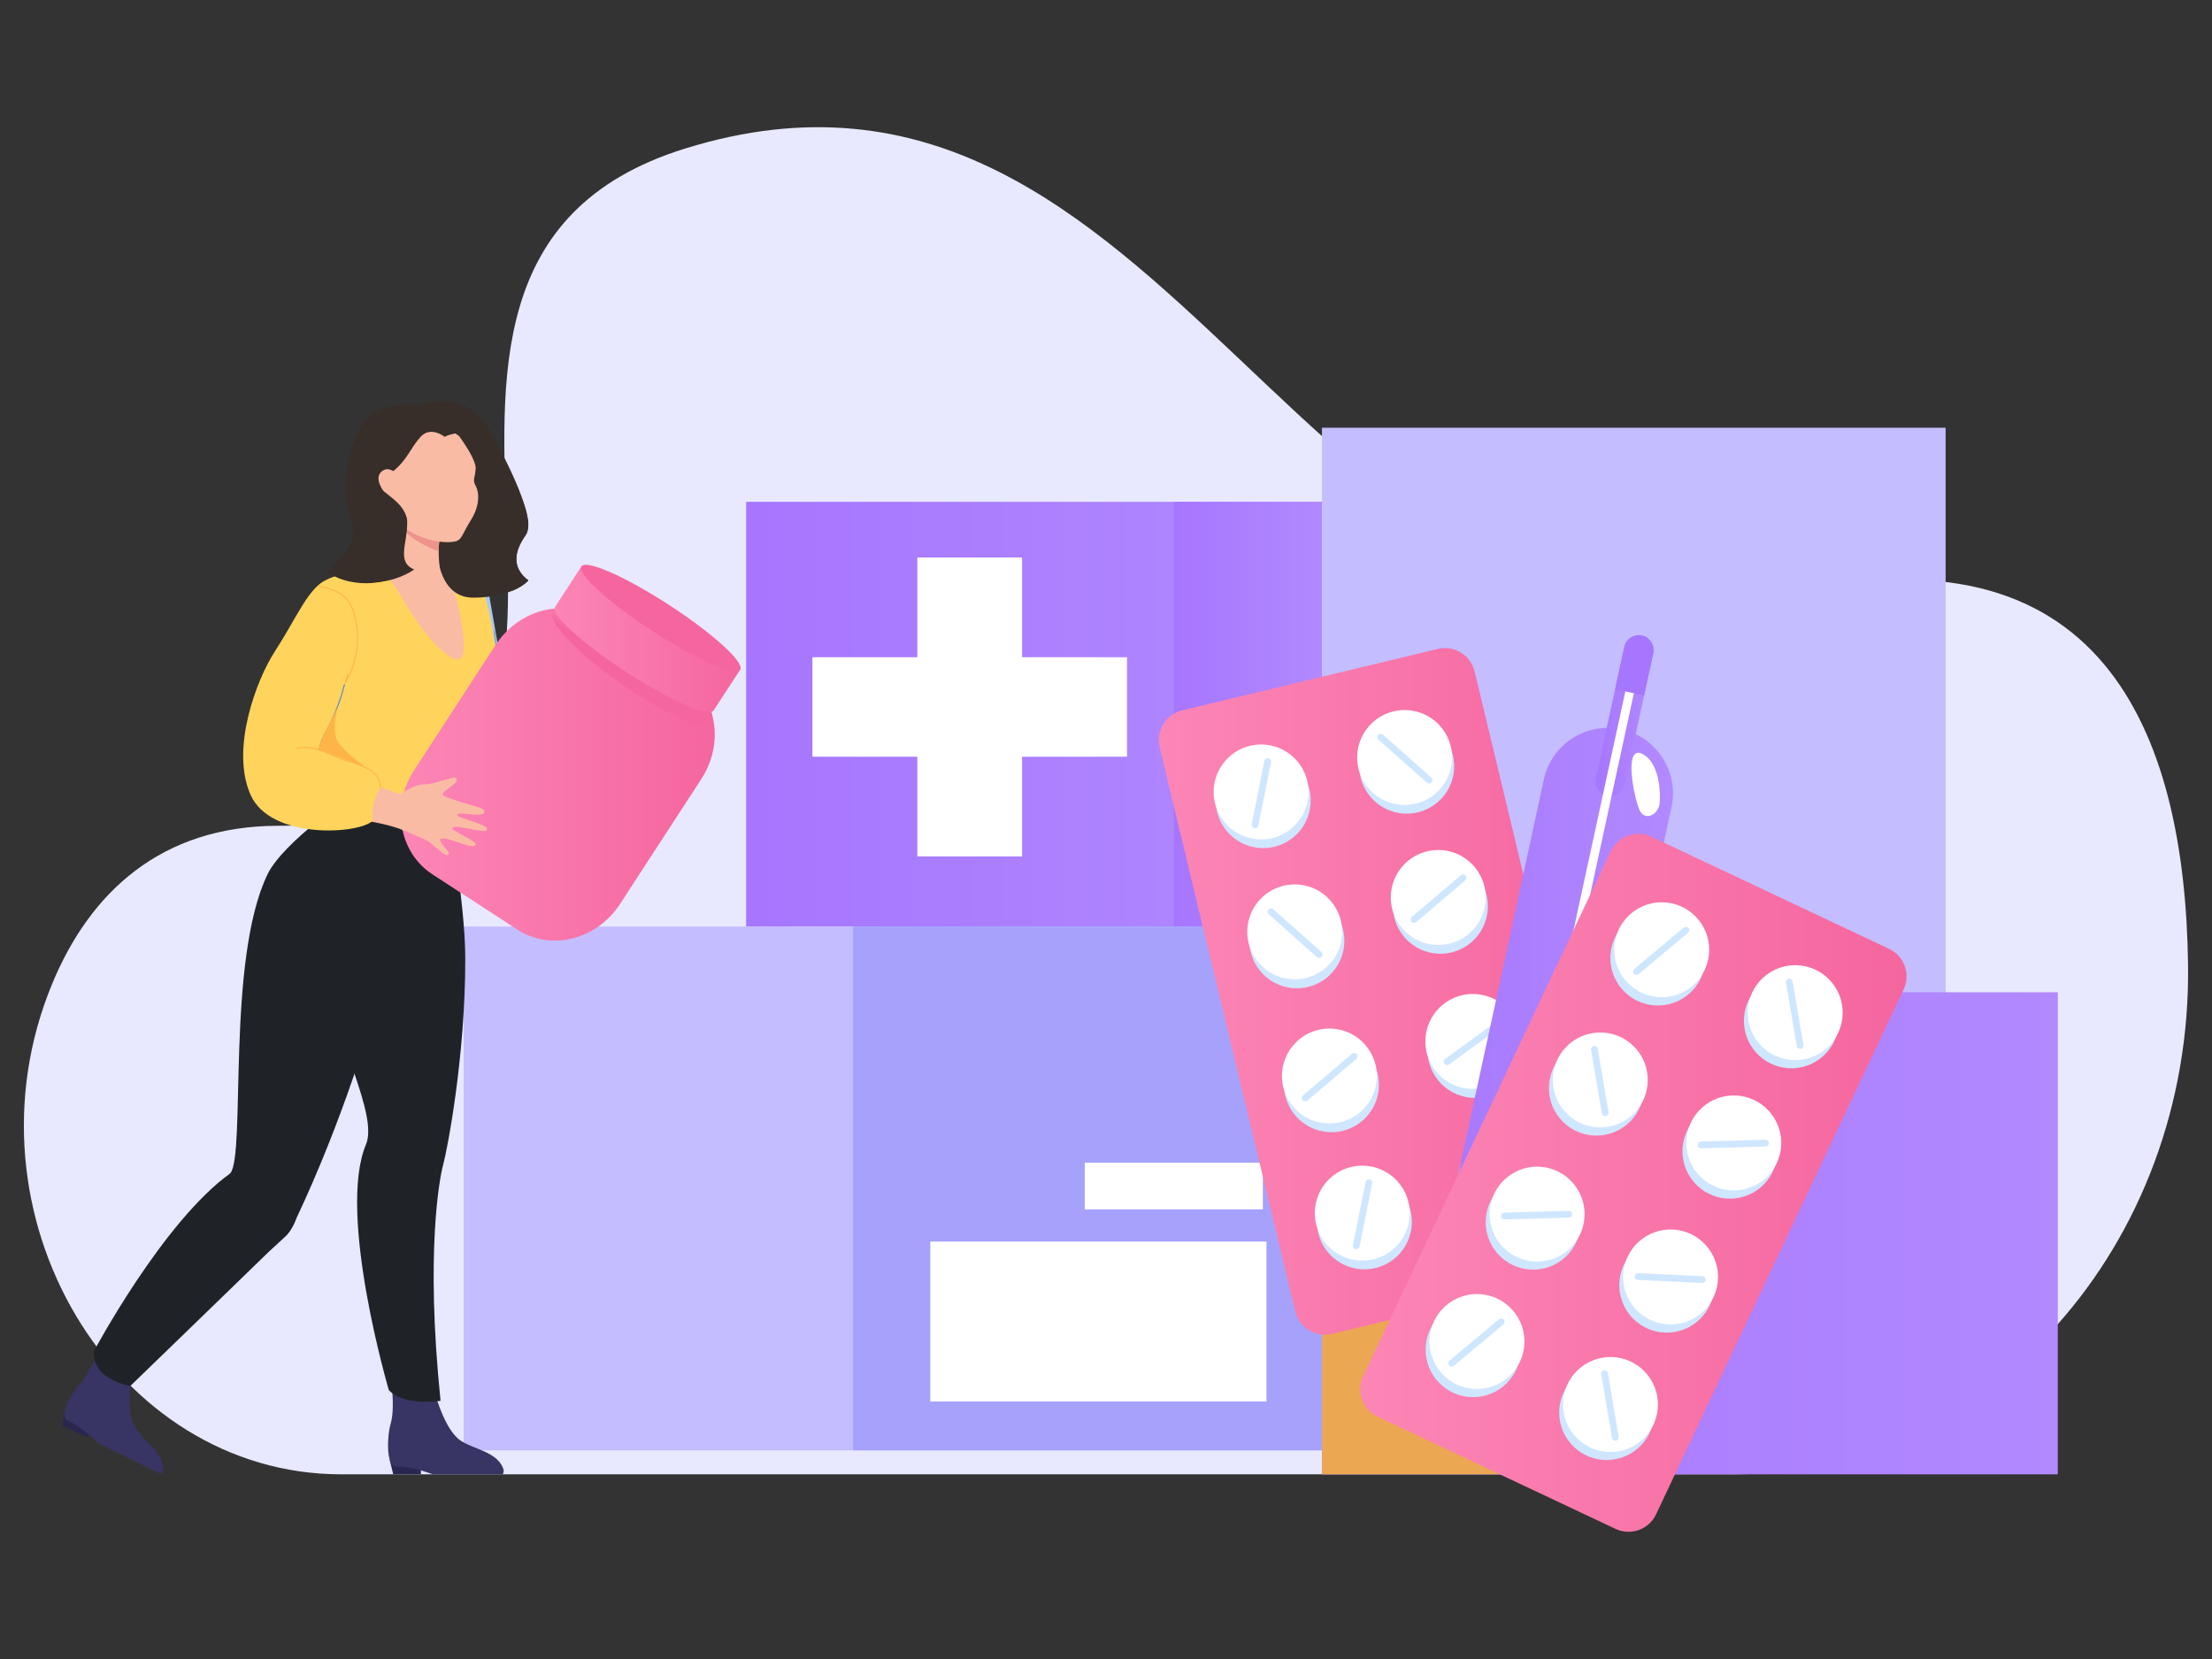 <?xml version="1.0" encoding="utf-8"?>
<svg xmlns="http://www.w3.org/2000/svg" enable-background="new 0 0 800 600" viewBox="0 0 800 600">
  <rect x="0" y="0" width="800" height="600" fill="#333333" stroke="none"/>
  <g>
    <path d="M627.09,533.21H123.44c-82.4,0-138.88-94.31-104.61-177.32c13.61-32.97,39.3-57.23,81.85-57.23&#xD;&#xA;		c167,0,4.29-200.62,147.07-244.93C424.98-1.28,471.99,256.94,644.35,215.44c115.51-27.81,145.91,48.73,146.99,133.64&#xD;&#xA;		C792.65,450.41,718.56,533.21,627.09,533.21z" fill="#e8e9fe"/>
    <g>
      <g>
        <linearGradient gradientUnits="userSpaceOnUse" id="a" x1="269.852" x2="478.101" y1="258.298" y2="258.298">
          <stop offset="0" stop-color="#a676fe"/>
          <stop offset="1" stop-color="#b289ff"/>
        </linearGradient>
        <rect fill="url(#a)" height="153.61" width="208.25" x="269.85" y="181.49"/>
        <polygon fill="#fff" points="407.6 237.69 369.65 237.69 369.65 201.63 331.77 201.63 331.77 237.69 293.82 237.69 293.82 273.68 331.77 273.68 331.77 309.74 369.65 309.74 369.65 273.68 407.6 273.68"/>
        <linearGradient gradientUnits="userSpaceOnUse" id="b" x1="424.535" x2="478.101" y1="258.298" y2="258.298">
          <stop offset="0" stop-color="#a676fe"/>
          <stop offset="1" stop-color="#b289ff"/>
        </linearGradient>
        <rect fill="url(#b)" height="153.61" width="53.57" x="424.53" y="181.49"/>
      </g>
      <g>
        <g>
          <rect fill="#c4bdff" height="205.38" width="225.56" x="478.1" y="154.7"/>
        </g>
      </g>
      <g>
        <linearGradient gradientUnits="userSpaceOnUse" id="c" x1="478.101" x2="744.232" y1="446.038" y2="446.038">
          <stop offset="0" stop-color="#a676fe"/>
          <stop offset="1" stop-color="#b289ff"/>
        </linearGradient>
        <rect fill="url(#c)" height="174.34" width="266.13" x="478.1" y="358.87"/>
        <rect fill="#eba752" height="174.34" width="125.82" x="478.1" y="358.87"/>
      </g>
      <g>
        <rect fill="#c4bdff" height="189.44" width="310.41" x="167.69" y="335.1"/>
        <rect fill="#a6a2fc" height="189.44" width="169.6" x="308.5" y="335.1"/>
        <rect fill="#fff" height="57.83" width="121.58" x="336.46" y="449.03"/>
        <rect fill="#fff" height="16.85" width="64.4" x="392.33" y="420.53"/>
      </g>
    </g>
    <g>
      <linearGradient gradientUnits="userSpaceOnUse" id="d" x1="419.106" x2="582.656" y1="358.554" y2="358.554">
        <stop offset="0" stop-color="#fc86b6"/>
        <stop offset="1" stop-color="#f5669e"/>
      </linearGradient>
      <path d="M574.2,460.21l-92.46,22.21&#xD;&#xA;			c-5.92,1.42-11.88-2.23-13.3-8.15L419.41,270.2c-1.42-5.92,2.23-11.88,8.15-13.3l92.46-22.21c5.92-1.42,11.88,2.23,13.3,8.15&#xD;&#xA;			l49.02,204.08C583.77,452.83,580.12,458.79,574.2,460.21z" fill="url(#d)"/>
      <g>
        <circle cx="456.87" cy="289.6" fill="#cfe6ff" r="17.17" transform="rotate(-74.919 456.839 289.591)"/>
        <circle cx="456.1" cy="286.42" fill="#fff" r="17.17"/>
        <path d="M453.67,299.48L453.67,299.48c-0.66-0.13-1.09-0.78-0.96-1.44l4.58-22.85c0.13-0.66,0.78-1.09,1.44-0.96&#xD;&#xA;				l0,0c0.66,0.13,1.09,0.78,0.96,1.44l-4.58,22.85C454.98,299.18,454.33,299.61,453.67,299.48z" fill="#cfe6ff"/>
        <circle cx="508.77" cy="277.13" fill="#cfe6ff" r="17.17" transform="rotate(-81.327 508.749 277.125)"/>
        <circle cx="508.01" cy="273.95" fill="#fff" r="17.17" transform="rotate(-48.767 508.022 273.964)"/>
        <path d="M517.74,282.93L517.74,282.93c-0.45,0.5-1.23,0.55-1.73,0.1l-17.43-15.48c-0.5-0.45-0.55-1.23-0.1-1.73&#xD;&#xA;				l0,0c0.45-0.5,1.23-0.55,1.73-0.1l17.43,15.48C518.14,281.65,518.19,282.43,517.74,282.93z" fill="#cfe6ff"/>
        <circle cx="469.03" cy="340.23" fill="#cfe6ff" r="17.17" transform="rotate(-61.144 469.064 340.244)"/>
        <circle cx="468.26" cy="337.05" fill="#fff" r="17.17" transform="rotate(-81.327 468.24 337.038)"/>
        <path d="M478,346.03L478,346.03c-0.45,0.5-1.23,0.55-1.73,0.1l-17.43-15.48c-0.5-0.45-0.55-1.23-0.1-1.73l0,0&#xD;&#xA;				c0.45-0.5,1.23-0.55,1.73-0.1l17.43,15.48C478.4,344.74,478.44,345.52,478,346.03z" fill="#cfe6ff"/>
        <circle cx="520.94" cy="327.76" fill="#cfe6ff" r="17.17" transform="rotate(-58.507 520.947 327.761)"/>
        <circle cx="520.17" cy="324.58" fill="#fff" r="17.17" transform="rotate(-45.001 520.17 324.588)"/>
        <path d="M530.09,316.67L530.09,316.67c0.44,0.51,0.37,1.29-0.14,1.73l-17.76,15.09c-0.51,0.44-1.29,0.37-1.73-0.14&#xD;&#xA;				l0,0c-0.44-0.51-0.37-1.29,0.14-1.73l17.76-15.09C528.87,316.09,529.65,316.15,530.09,316.67z" fill="#cfe6ff"/>
        <circle cx="481.55" cy="392.35" fill="#cfe6ff" r="17.17" transform="rotate(-81.327 481.523 392.332)"/>
        <circle cx="480.78" cy="389.17" fill="#fff" r="17.17" transform="rotate(-79.438 480.78 389.149)"/>
        <path d="M471.07,397.93L471.07,397.93c-0.44-0.51-0.37-1.29,0.14-1.73l17.76-15.09c0.51-0.44,1.29-0.37,1.73,0.14&#xD;&#xA;				l0,0c0.44,0.51,0.37,1.29-0.14,1.73l-17.76,15.09C472.29,398.51,471.51,398.45,471.07,397.93z" fill="#cfe6ff"/>
        <circle cx="533.45" cy="379.88" fill="#cfe6ff" r="17.17" transform="rotate(-67.685 533.48 379.882)"/>
        <circle cx="532.69" cy="376.7" fill="#fff" r="17.17" transform="rotate(-89.049 532.653 376.685)"/>
        <path d="M543.2,369.54L543.2,369.54c0.4,0.55,0.28,1.32-0.27,1.71l-18.84,13.72c-0.55,0.4-1.32,0.28-1.71-0.27v0&#xD;&#xA;				c-0.4-0.55-0.28-1.32,0.27-1.71l18.84-13.72C542.03,368.87,542.81,368.99,543.2,369.54z" fill="#cfe6ff"/>
        <circle cx="493.45" cy="441.91" fill="#cfe6ff" r="17.17" transform="rotate(-21.07 493.43 441.904)"/>
        <circle cx="492.69" cy="438.73" fill="#fff" r="17.17" transform="rotate(-48.767 492.701 438.747)"/>
        <path d="M490.26,451.79L490.26,451.79c-0.66-0.13-1.09-0.78-0.96-1.44l4.58-22.85c0.13-0.66,0.78-1.09,1.44-0.96&#xD;&#xA;				l0,0c0.66,0.13,1.09,0.78,0.96,1.44l-4.58,22.85C491.57,451.49,490.92,451.92,490.26,451.79z" fill="#cfe6ff"/>
        <circle cx="545.36" cy="429.44" fill="#cfe6ff" r="17.17" transform="rotate(-64.887 545.339 429.425)"/>
        <circle cx="544.6" cy="426.26" fill="#fff" r="17.17" transform="rotate(-71.58 544.568 426.245)"/>
        <path d="M554.33,435.24L554.33,435.24c-0.45,0.5-1.23,0.55-1.73,0.1l-17.43-15.48c-0.5-0.45-0.55-1.23-0.1-1.73&#xD;&#xA;				l0,0c0.45-0.5,1.23-0.55,1.73-0.1l17.43,15.48C554.73,433.96,554.78,434.74,554.33,435.24z" fill="#cfe6ff"/>
      </g>
    </g>
    <g>
      <linearGradient gradientUnits="userSpaceOnUse" id="e" x1="512.368" x2="605.066" y1="391.637" y2="391.637">
        <stop offset="0" stop-color="#a676fe"/>
        <stop offset="1" stop-color="#b289ff"/>
      </linearGradient>
      <path d="M605.07,286.89&#xD;&#xA;			c0,1.64-0.18,3.32-0.54,4.98l-4.31,19.88l-41.15,189.67c-2.75,12.7-15.39,20.83-28.09,18.07c-12.69-2.75-20.83-15.39-18.07-28.09&#xD;&#xA;			l31.42-144.83l14.04-64.72c2.75-12.69,15.39-20.82,28.09-18.07C597.49,266.18,605.07,276.02,605.07,286.89z" fill="url(#e)"/>
      <linearGradient gradientUnits="userSpaceOnUse" id="f" x1="577.014" x2="598.048" y1="258.843" y2="258.843">
        <stop offset="0" stop-color="#a676fe"/>
        <stop offset="1" stop-color="#b289ff"/>
      </linearGradient>
      <path d="M597.93,236.21l-10.32,47.54&#xD;&#xA;			c-0.62,2.88-3.49,4.72-6.37,4.1c-2.88-0.63-4.73-3.5-4.1-6.37l10.32-47.54c0.63-2.88,3.49-4.72,6.38-4.1&#xD;&#xA;			c1.44,0.31,2.62,1.19,3.36,2.34C597.93,233.33,598.24,234.77,597.93,236.21z" fill="url(#f)"/>
      <path d="M600.3,289.15c0,0,0.72-12.87-6.32-16.48c-7.04-3.61-2.87,16.83-0.84,20.66&#xD;&#xA;			C595.17,297.16,600.57,294.49,600.3,289.15z" fill="#fff"/>
      <path d="M565.03,362.56L565.03,362.56c-0.85-0.18-1.39-1.03-1.21-1.88l26.22-120.82c0.18-0.85,1.03-1.39,1.88-1.21&#xD;&#xA;			l0,0c0.85,0.18,1.39,1.03,1.21,1.88L566.9,361.35C566.72,362.2,565.87,362.74,565.03,362.56z" fill="#fff"/>
      <linearGradient gradientUnits="userSpaceOnUse" id="g" x1="699.785" x2="714.108" y1="378.106" y2="396.141">
        <stop offset="0" stop-color="#a676fe"/>
        <stop offset="1" stop-color="#b289ff"/>
      </linearGradient>
      <path d="M597.93,236.21l-3.32,15.31l-10.48-2.27&#xD;&#xA;			l3.32-15.31c0.63-2.88,3.49-4.72,6.38-4.1c1.44,0.31,2.62,1.19,3.36,2.34C597.93,233.33,598.24,234.77,597.93,236.21z" fill="url(#g)"/>
    </g>
    <g>
      <linearGradient gradientUnits="userSpaceOnUse" id="h" x1="491.942" x2="689.54" y1="427.77" y2="427.77">
        <stop offset="0" stop-color="#fc86b6"/>
        <stop offset="1" stop-color="#f5669e"/>
      </linearGradient>
      <path d="M584.27,552.94l-86-40.56&#xD;&#xA;			c-5.51-2.6-7.87-9.17-5.27-14.68l89.52-189.83c2.6-5.51,9.17-7.87,14.68-5.27l86,40.56c5.51,2.6,7.87,9.17,5.27,14.68&#xD;&#xA;			l-89.52,189.83C596.36,553.18,589.79,555.54,584.27,552.94z" fill="url(#h)"/>
      <g>
        <circle cx="599.58" cy="346.45" fill="#cfe6ff" r="17.17" transform="rotate(-19.746 599.697 346.453)"/>
        <circle cx="600.98" cy="343.49" fill="#fff" r="17.17"/>
        <path d="M590.91,352.15L590.91,352.15c-0.43-0.52-0.36-1.3,0.15-1.73l17.88-14.95c0.52-0.43,1.3-0.36,1.73,0.15&#xD;&#xA;				l0,0c0.43,0.52,0.36,1.3-0.15,1.73l-17.88,14.95C592.12,352.73,591.34,352.66,590.91,352.15z" fill="#cfe6ff"/>
        <circle cx="647.87" cy="369.22" fill="#cfe6ff" r="17.17" transform="rotate(-81.402 647.86 369.2)"/>
        <circle cx="649.26" cy="366.26" fill="#fff" r="17.17" transform="rotate(-36.956 649.231 366.253)"/>
        <path d="M651.23,379.35L651.23,379.35c-0.67,0.11-1.3-0.34-1.41-1l-3.9-22.98c-0.11-0.67,0.34-1.3,1-1.41l0,0&#xD;&#xA;				c0.67-0.11,1.3,0.34,1.41,1l3.9,22.98C652.35,378.6,651.89,379.24,651.23,379.35z" fill="#cfe6ff"/>
        <circle cx="577.37" cy="393.54" fill="#cfe6ff" r="17.17" transform="rotate(-38.83 577.362 393.553)"/>
        <circle cx="578.77" cy="390.58" fill="#fff" r="17.17" transform="rotate(-45.001 578.765 390.59)"/>
        <path d="M580.74,403.67L580.74,403.67c-0.67,0.11-1.3-0.34-1.41-1l-3.9-22.98c-0.11-0.67,0.34-1.3,1-1.41l0,0&#xD;&#xA;				c0.67-0.11,1.3,0.34,1.41,1l3.9,22.98C581.85,402.93,581.4,403.56,580.74,403.67z" fill="#cfe6ff"/>
        <circle cx="625.66" cy="416.31" fill="#cfe6ff" r="17.17" transform="rotate(-34.842 625.71 416.335)"/>
        <circle cx="627.05" cy="413.35" fill="#fff" r="17.17" transform="rotate(-58.849 627.053 413.355)"/>
        <path d="M639.74,413.39L639.74,413.39c0.02,0.67-0.52,1.24-1.19,1.26l-23.3,0.65c-0.67,0.02-1.24-0.52-1.26-1.19&#xD;&#xA;				l0,0c-0.02-0.67,0.52-1.24,1.19-1.26l23.3-0.65C639.15,412.18,639.72,412.71,639.74,413.39z" fill="#cfe6ff"/>
        <circle cx="554.51" cy="442.02" fill="#cfe6ff" r="17.17" transform="rotate(-36.38 554.494 442.04)"/>
        <circle cx="555.91" cy="439.06" fill="#fff" r="17.17" transform="rotate(-39.493 555.975 439.074)"/>
        <path d="M542.84,439.82L542.84,439.82c-0.02-0.67,0.52-1.24,1.19-1.26l23.3-0.65c0.67-0.02,1.24,0.52,1.26,1.19&#xD;&#xA;				l0,0c0.02,0.67-0.52,1.24-1.19,1.26l-23.3,0.65C543.43,441.03,542.86,440.49,542.84,439.82z" fill="#cfe6ff"/>
        <circle cx="602.79" cy="464.79" fill="#cfe6ff" r="17.17" transform="rotate(-27.114 602.815 464.77)"/>
        <circle cx="604.19" cy="461.83" fill="#fff" r="17.17" transform="rotate(-29.896 604.19 461.84)"/>
        <path d="M616.87,462.83L616.87,462.83c-0.03,0.67-0.61,1.2-1.28,1.17l-23.28-1.09c-0.67-0.03-1.2-0.61-1.17-1.28&#xD;&#xA;				l0,0c0.03-0.67,0.61-1.2,1.28-1.17l23.28,1.09C616.37,461.58,616.9,462.16,616.87,462.83z" fill="#cfe6ff"/>
        <circle cx="532.77" cy="488.12" fill="#cfe6ff" r="17.17"/>
        <circle cx="534.16" cy="485.17" fill="#fff" r="17.17" transform="rotate(-36.58 534.175 485.156)"/>
        <path d="M524.09,493.82L524.09,493.82c-0.43-0.52-0.36-1.3,0.15-1.73l17.88-14.95c0.52-0.43,1.3-0.36,1.73,0.15&#xD;&#xA;				l0,0c0.43,0.52,0.36,1.3-0.15,1.73l-17.88,14.95C525.31,494.41,524.53,494.34,524.09,493.82z" fill="#cfe6ff"/>
        <circle cx="581.05" cy="510.9" fill="#cfe6ff" r="17.17" transform="rotate(-29.483 581.006 510.846)"/>
        <circle cx="582.45" cy="507.94" fill="#fff" r="17.17" transform="rotate(-27.659 582.482 507.96)"/>
        <path d="M584.42,521.03L584.42,521.03c-0.67,0.11-1.3-0.34-1.41-1l-3.9-22.98c-0.11-0.67,0.34-1.3,1-1.41l0,0&#xD;&#xA;				c0.67-0.11,1.3,0.34,1.41,1l3.9,22.98C585.53,520.28,585.08,520.92,584.42,521.03z" fill="#cfe6ff"/>
      </g>
    </g>
    <g>
      <g>
        <g>
          <path d="M170.08,288.48c0.2,0.28,0.47,0.49,0.79,0.62c3,1.2,12.11,7.15,31.82-0.86&#xD;&#xA;					c17.15-6.97,24.05-6.73,24.05-6.73l4.18-16.89c0,0-1.31,7.41-31.02,7c-11.31-0.15-14.53-0.66-14.53-0.66&#xD;&#xA;					S155.56,268.23,170.08,288.48z" fill="#fabba5"/>
        </g>
      </g>
      <g>
        <path d="M174.33,200.49c0,0-11.13,8.28-14.92,14.01c-3.79,5.73-2.78,17.97-4.1,30.4&#xD;&#xA;				c-1.32,12.43,1.75,38.99,15.81,50.39c14.05,11.39,42-5.55,43.62-11.89c0,0-4.39-6.44-2.61-12.55l-27.24-10L174.33,200.49z" fill="#abc7f2"/>
      </g>
      <path d="M218.71,271.23c0,0,3.08-6.28,6.97-8.17c2.67-1.3,7.69-7.21,8.52-7.08c3.15,0.49-2.56,6.62-1.14,7.63&#xD;&#xA;			c0.97,0.69,11.24-1.59,14.21-2.05c1.57-0.24,4.14,1.02-0.8,3.16c-1.15,0.5-3.46,1.25-4.79,2.06c-0.85,0.51-1.36,1.23,0.69,1.1&#xD;&#xA;			c2.57-0.17,10.69-2.19,10.67-0.22c-0.01,1.64-11.81,3.27-11.49,5.09c0.17,0.97,10.16,0.08,10.31,1.43&#xD;&#xA;			c0.24,2.08-7.95,1.91-11.35,3.31c-3.61,1.48,4.59,3.09,4.24,4.29c-0.37,1.28-2.97,0.36-7.52-0.62c-3.92-0.84-9.21,0.95-12.3-0.17&#xD;&#xA;			C221.84,279.86,218.71,271.23,218.71,271.23z" fill="#fabba5"/>
      <g>
        <polygon fill="#29274f" points="152.22 530.53 152.22 533.16 142.2 533.16 140.89 527.81"/>
        <path d="M181.82,533.21l-24.44-0.03l-1.03-0.04c0,0-1.8-0.67-4.16-1.35c-2.8-0.8-6.37-1.62-8.62-1.33&#xD;&#xA;				c-1.33,0.17-2.17-0.92-2.67-2.64c0-0.01,0-0.01,0-0.01c-1.04-3.63-0.49-10.01,0.39-12.93c0.51-1.69,0.71-3.87,0.76-5.89&#xD;&#xA;				c0.07-3.15-0.2-5.94-0.2-5.94l15.4,0.6c0,0,0.69,2.63,1.95,5.9c1.56,4.03,4.01,9.04,7.14,11.29c4.58,3.29,13.5,4.11,15.69,10.37&#xD;&#xA;				C182.27,531.91,182.16,532.66,181.82,533.21z" fill="#383463"/>
      </g>
      <g>
        <g>
          <path d="M160.3,421.15c-1.24,4.45-6.52,31.34-0.97,85.47c0,0-13.13,2.05-18.7-3.85c0,0-18.78-63.83-8.29-88.79&#xD;&#xA;					c4.66-11.09-11.61-38.29-13.49-60.96c-0.2-2.41,4.54-21.06,9.42-39v0c0.07-0.24,0.13-0.48,0.19-0.72&#xD;&#xA;					c0.17-0.62,0.34-1.24,0.51-1.86c0.07-0.24,0.13-0.49,0.2-0.73c2.58-9.4,5.1-18.32,6.87-24.23l25,0.84c0,0,1.96,10.26,3.84,23.12&#xD;&#xA;					c0,0.02,0,0.04,0.01,0.06c0.03,0.22,0.06,0.44,0.1,0.66c0,0.02,0,0.04,0.01,0.06c1.67,11.56,3.24,25.05,3.27,35.03&#xD;&#xA;					C168.35,382.76,161.54,416.7,160.3,421.15z" fill="#1f2328"/>
        </g>
      </g>
      <g>
        <g>
          <path d="M152.25,297.05c-0.28,0.35-0.84,3.03-1.79,7.64c-0.51,2.48-1.13,5.52-1.89,9.06&#xD;&#xA;					c-0.06,0.26-0.11,0.54-0.17,0.81c-2.98,13.95-7.89,35.18-15.64,59.86c-1.35,4.32-2.79,8.74-4.33,13.24&#xD;&#xA;					c-0.07,0.22-0.15,0.44-0.22,0.66c-5.74,16.8-12.75,34.78-21.28,52.87c-0.34,0.71-0.68,1.42-1.01,2.14&#xD;&#xA;					c-0.11,0.23-0.22,0.45-0.33,0.66c0,0.01-0.01,0.02-0.02,0.03c-0.56,1.04-1.15,1.87-1.78,2.53c0,0,0,0,0,0&#xD;&#xA;					c-5.87,6.08-14.51-3.67-18.66-12.24c-0.06-0.13-0.13-0.27-0.19-0.4c-2-4.24-2.85-8.11-1.67-9.54&#xD;&#xA;					c5.73-6.93-1.56-77.24,13.54-108.28c2.67-5.48,10.19-12.87,18.06-19.08c0.23-0.18,0.45-0.35,0.68-0.53&#xD;&#xA;					c2.4-1.87,4.82-3.62,7.14-5.17c4.33-2.89,8.28-5.08,11.04-5.98l2.25,1.42L152.25,297.05z" fill="#1f2328"/>
        </g>
      </g>
      <g>
        <polygon fill="#29274f" points="32.53 517.85 31.51 519.93 22.52 515.51 23.42 510.7"/>
        <path d="M58.05,533.02l-21.92-10.81l-0.91-0.49c0,0-1.36-1.32-3.21-2.9c-2.2-1.87-5.09-4.09-7.22-4.85&#xD;&#xA;				c-1.26-0.45-1.59-1.69-1.37-3.26c0-0.01,0-0.01,0-0.01c0.48-3.32,3.44-8.12,5.38-10.05c1.12-1.11,2.14-2.74,2.97-4.32&#xD;&#xA;				c1.29-2.46,7.77-14.02,7.77-14.02l7.94,16.5c0,0-0.4,2.38-0.54,5.52c-0.16,3.87,0.09,8.91,2.03,12.07&#xD;&#xA;				c2.83,4.62,10.52,9.2,10.05,15.12C58.96,532.2,58.57,532.74,58.05,533.02z" fill="#383463"/>
      </g>
      <path d="M47.16,501.23c0,0,48.63-47.07,49.51-47.98c1.02-1.07,6.28-5.65,7.11-6.7c5.75-7.27,3.27-10.04,1.48-14.54&#xD;&#xA;			c-3.18-8-14.75-4.45-16.07-4.1c-0.44,0.12,7.61-18.39,7.17-18.25c-4.71,1.46-8.58,11.47-13.11,14.72&#xD;&#xA;			c-24.29,17.43-49.28,64.27-49.28,64.27C33.22,499.1,47.16,501.23,47.16,501.23z" fill="#1f2328"/>
      <g>
        <path d="M127.72,271.21c0.6-26.23-7.75-61-1.06-63.67c6.69-2.67,10.18-2.43,16.02-4.61&#xD;&#xA;				c7.22-2.69,7.7-3.58,19.49,2.24c11.77,5.81,10.2,5.84,10.2,5.84s7.88,28.1,8.19,34.91c0.48,10.49-5.29,12.88-5.29,12.88&#xD;&#xA;				s-8.88,17.19-10.61,24.93c-0.51,2.26,0.32,11.36,0.32,11.36l-48.46-8.67C116.5,286.42,127.55,278.38,127.72,271.21z" fill="#fabba5"/>
      </g>
      <g>
        <path d="M121.57,241.92c0,0,4.55,24.72,5,28.59c0.05,0.43-0.06,0.91-0.3,1.43c-1.9,4.13-11.71,10.68-9.77,14.48&#xD;&#xA;				c0.57,1.12,4.15,2.24,9.12,3.3c0,0,0,0,0.01,0l0.02,0c0.02,0.01,0.05,0.01,0.08,0.02c0.84,0.18,1.72,0.35,2.63,0.52&#xD;&#xA;				c0.22,0.04,0.46,0.09,0.7,0.13c14.38,2.66,35.91,4.7,35.91,4.7s0,0,0-0.01c-0.03-0.11-0.34-1.25-0.49-3.07&#xD;&#xA;				c-0.26-3.15-0.04-8.35,2.86-13.93l0-0.01c4.59-8.85,7.83-18.96,7.93-19.28c0-0.01,0-0.01,0-0.01s0,0,0.01,0&#xD;&#xA;				c0.16-0.04,1.95-0.59,3.66-2.22c2.32-2.2,4.5-6.39,2.22-14c-2.43-8.1-3.69-25.32-8.18-32.36c-0.81-1.27-10.89-5.17-10.89-5.17&#xD;&#xA;				s8.41,28.74,4.79,32.77c-3.57,3.97-15.48-10.69-21.84-22.24c-0.77-1.4-6.35-9.71-8.27-11.04c-0.1-0.07-5.82,1.02-12.4,3.29&#xD;&#xA;				C121.53,208.81,116.45,214.59,121.57,241.92z" fill="#ffd45c"/>
      </g>
      <g>
        <path d="M108.44,272.09c0,0,11.39-25.68,19.59-30.6c8.2-4.92-10.63-13.15-18.65-10.73&#xD;&#xA;				c-8.02,2.42-22.91,34.93-16.11,53.18L108.44,272.09z" fill="#fabba5"/>
      </g>
      <g>
        <g>
          <path d="M178.55,228.26c0.45,5.54,2.25,10.87,2.97,16.37c0.36,2.7,0.56,5.59-0.32,8.21&#xD;&#xA;					c-0.99,2.94-3.35,5.5-6.6,5.6c-0.23,0.01-0.19,0.36,0.04,0.36c5.92-0.17,7.76-6.82,7.48-11.68c-0.36-6.41-2.71-12.52-3.22-18.9&#xD;&#xA;					C178.89,227.99,178.53,228.03,178.55,228.26L178.55,228.26z" fill="#6898d7"/>
        </g>
      </g>
      <g>
        <g>
          <path d="M115.73,271.12c-1.44-2.07-3.09-3.94-4.97-5.62c-0.17-0.16-0.39,0.13-0.22,0.28&#xD;&#xA;					c1.85,1.66,3.48,3.51,4.9,5.55C115.57,271.53,115.86,271.32,115.73,271.12L115.73,271.12z" fill="#4b83db"/>
        </g>
      </g>
      <g>
        <g>
          <path d="M122.21,213.78c4.01-3.74,8.83-6.4,14.13-7.79c0.22-0.06,0.18-0.42-0.04-0.36&#xD;&#xA;					c-5.37,1.41-10.24,4.08-14.3,7.86C121.83,213.65,122.04,213.94,122.21,213.78L122.21,213.78z" fill="#6898d7"/>
        </g>
      </g>
      <g>
        <linearGradient gradientUnits="userSpaceOnUse" id="i" x1="144.995" x2="258.508" y1="280.086" y2="280.086">
          <stop offset="0" stop-color="#fc86b6"/>
          <stop offset="1" stop-color="#f5669e"/>
        </linearGradient>
        <path d="M253.71,281.64l-29.47,45.31&#xD;&#xA;				c-8.43,12.96-25.07,17.1-37.17,9.23l-30.65-19.94c-12.09-7.86-15.06-24.75-6.62-37.72l29.47-45.31c0.82-1.26,1.74-2.46,2.74-3.59&#xD;&#xA;				c1-1.12,2.08-2.17,3.23-3.12c4.57-3.78,9.95-5.94,15.37-6.41c5.52-0.48,11.07,0.8,15.82,3.89l30.65,19.94&#xD;&#xA;				c4.71,3.06,8.1,7.57,9.91,12.75c0.23,0.66,0.43,1.32,0.61,2c1.23,4.66,1.22,9.77-0.19,14.79&#xD;&#xA;				C256.61,276.35,255.35,279.11,253.71,281.64z" fill="url(#i)"/>
        <g>
          <linearGradient gradientUnits="userSpaceOnUse" id="j" x1="232.596" x2="229.944" y1="229.941" y2="236.837">
            <stop offset="0" stop-color="#fc86b6"/>
            <stop offset="1" stop-color="#f5669e"/>
          </linearGradient>
          <path d="M257,256.67&#xD;&#xA;					c0.23,0.66,0.43,1.32,0.61,2l-1.38,2.26c-2.03,3.32-16.29-2.86-31.85-13.79c-15.57-10.93-26.54-22.49-24.52-25.81l0.75-1.23&#xD;&#xA;					c5.52-0.48,11.07,0.8,15.82,3.89l30.65,19.94C251.79,246.99,255.19,251.5,257,256.67z" fill="url(#j)"/>
        </g>
        <linearGradient gradientUnits="userSpaceOnUse" id="k" x1="200.528" x2="267.694" y1="231.174" y2="231.174">
          <stop offset="0" stop-color="#fc86b6"/>
          <stop offset="1" stop-color="#f5669e"/>
        </linearGradient>
        <path d="M267.69,242.2l-9.58,14.73&#xD;&#xA;				c-1.27,1.95-9.6-1.1-20.4-7.11c-3.57-1.99-7.42-4.31-11.36-6.87c-15.86-10.31-27.34-20.78-25.66-23.37l9.58-14.73l50.74,33.01&#xD;&#xA;				L267.69,242.2z" fill="url(#k)"/>
        <linearGradient gradientUnits="userSpaceOnUse" id="l" x1="248.633" x2="242.268" y1="198.055" y2="214.853">
          <stop offset="0" stop-color="#fc86b6"/>
          <stop offset="1" stop-color="#f5669e"/>
        </linearGradient>
        <path d="M267.69,242.2&#xD;&#xA;				c-1.69,2.59-15.91-3.67-31.76-13.98c-15.86-10.32-27.34-20.78-25.66-23.37c1.69-2.59,15.91,3.67,31.76,13.98&#xD;&#xA;				C257.89,229.14,269.38,239.6,267.69,242.2z" fill="url(#l)"/>
      </g>
      <g>
        <g>
          <path d="M92.79,280.87c0.05,0.34,0.2,0.65,0.42,0.91c2.12,2.44,7.51,11.9,28.69,13.77c18.44,1.63,24.46,5,24.46,5&#xD;&#xA;					l11.43-13.12c0,0-4.55,5.99-30.8-7.94c-9.99-5.3-12.62-7.22-12.62-7.22S89.12,256.22,92.79,280.87z" fill="#fabba5"/>
        </g>
      </g>
      <path d="M143.93,287.73c0,0,5.61-4.18,9.93-4.09c2.97,0.07,10.14-2.9,10.81-2.41c2.57,1.87-5.3,4.72-4.5,6.27&#xD;&#xA;			c0.55,1.06,10.72,3.72,13.58,4.67c1.51,0.5,3.22,2.8-2.16,2.44c-1.25-0.08-3.65-0.47-5.2-0.36c-0.98,0.07-1.78,0.47,0.11,1.29&#xD;&#xA;			c2.36,1.02,10.51,2.93,9.59,4.68c-0.76,1.45-12-2.48-12.55-0.72c-0.3,0.94,9,4.71,8.52,5.98c-0.74,1.96-7.94-1.93-11.61-2.24&#xD;&#xA;			c-3.89-0.33,2.67,4.84,1.81,5.75c-0.92,0.97-2.8-1.04-6.41-3.98c-3.1-2.54-8.63-3.37-10.86-5.77&#xD;&#xA;			C142.77,296.84,143.93,287.73,143.93,287.73z" fill="#fabba5"/>
      <g>
        <path d="M136.76,204.54c0,0-13.69,2.28-19.67,5.65c-5.98,3.36-10.69,14.72-17.54,25.17&#xD;&#xA;				c-6.85,10.46-16.25,35.49-8.96,52.04c7.3,16.56,39.9,14.25,44.23,9.35c0,0-0.96-7.74,3.41-12.36l-9.94-30.78L136.76,204.54z" fill="#ffd45c"/>
      </g>
      <g>
        <path d="M157.91,194.64c0,0-1.32,21.73,13.51,21.52c6.38-0.09,10.91-1.26,14-2.56c4.09-1.72,5.66-3.68,5.66-3.68&#xD;&#xA;				c-6.03-4.57-5.19-10.39-1.03-16.3c4.16-5.91-5.19-21.93-10.86-32.32c-5.67-10.39-19.28-12.26-19.28-12.26l-0.76,6.59&#xD;&#xA;				L157.91,194.64z" fill="#372e2a"/>
        <path d="M141.17,207.67c0,0,8.1,6.72,18.54,2.41c0,0-1.05-5.37-1.06-10.64c0-2.3,0.2-4.59,0.77-6.4&#xD;&#xA;				c0.09-0.28,0.18-0.55,0.29-0.8c2.36-5.68-17.01-11.05-17.15-11.09c0.05,0.08,1.68,2.61,2.25,6.69c0.12,0.84,0.19,1.75,0.2,2.72&#xD;&#xA;				c0.01,1.05-0.07,2.17-0.25,3.34C143.57,201.5,141.17,207.67,141.17,207.67z" fill="#fabba5"/>
        <path d="M144.81,187.84c0.12,0.84,0.19,1.75,0.2,2.72c3.86,5.36,13.49,8.82,13.65,8.88c0-2.3,0.2-4.59,0.77-6.4&#xD;&#xA;				C155.07,190.96,147.28,187.48,144.81,187.84z" fill="#ed938b"/>
        <path d="M144.39,189.59c9.23,7.21,18.3,6.81,20.5,6.16c2.21-0.65,2.27-2.64,5.49-7.78&#xD;&#xA;				c2.22-3.55,2.78-6.89,2.49-9.41c-0.13-1.14-0.43-2.1-0.83-2.84c-0.12-0.23-0.23-0.44-0.31-0.64c-0.77-1.84,0.13-2.42,0.3-5.6&#xD;&#xA;				c0.04-0.74-0.21-1.7-0.62-2.75c-0.18-0.47-0.4-0.95-0.64-1.44c-1.77-3.64-4.79-7.65-4.79-7.65c-15.16-10.69-26.7,1.58-27.81,7.4&#xD;&#xA;				C137.08,170.84,135.17,182.38,144.39,189.59z" fill="#fabba5"/>
        <path d="M159.15,155.63l1.64,2.34c0,0,5.74-3.05,11.1,0c5.36,3.05-1.43,18.55,3.42,23.61&#xD;&#xA;				c4.85,5.06,2.49,10.69-1.25,17.85c-3.21,6.15,5.02,12.84,11.36,14.17c4.09-1.72,5.66-3.68,5.66-3.68&#xD;&#xA;				c-6.03-4.57-5.19-10.39-1.03-16.3c4.16-5.91-6.7-26.66-12.38-37.04c-9.72-17.74-26.18-9.84-26.18-9.84L159.15,155.63z" fill="#372e2a"/>
        <path d="M160.79,157.97c0,0-4.99-4.02-8.67,0c-3.68,4.02-4.94,8.64-10.23,12.67c-8.53,6.49,5.99,11.97,5.36,18.39&#xD;&#xA;				c-0.66,6.71-6.01,11.34-4.25,16.74c1.76,5.4-16.11,7.9-24.84,0.83c0,0,12.88-9.01,8.73-18.95c-4.16-9.93-1.29-25.18,3.89-33.7&#xD;&#xA;				c5.18-8.52,19.14-8.46,20.71-7.21l7.11,4.8L160.79,157.97z" fill="#372e2a"/>
        <g>
          <path d="M160.66,157.03c3.73-2.04,8.64-0.79,10.95,2.8c0.63,0.98,0.97,2.08,1.3,3.19&#xD;&#xA;					c0.36,1.18,0.76,2.34,1.23,3.48c0.96,2.31,2.19,4.49,3.63,6.54c0.26,0.37-0.34,0.71-0.6,0.35c-1.27-1.8-2.37-3.71-3.28-5.72&#xD;&#xA;					c-0.43-0.96-0.82-1.93-1.16-2.92c-0.37-1.07-0.63-2.18-1.05-3.23c-1.64-4.13-6.77-6.01-10.68-3.87&#xD;&#xA;					C160.62,157.84,160.27,157.24,160.66,157.03L160.66,157.03z" fill="#372e2a"/>
        </g>
        <g>
          <path d="M145.03,173.25c0,0-3.49-5.36-6.76-2.93c-3.27,2.43,0.08,6.91,1.34,8.63c1.35,1.84,2.13,1.86,4.51,1.26&#xD;&#xA;					C146.49,179.63,145.03,173.25,145.03,173.25z" fill="#fabba5"/>
        </g>
        <path d="M134.86,160.43c0,0-4.43,8.5,0,13.62c4.43,5.12,12.17,7.81,12.39,14.98c0.21,7.18-3.99,14.25,2.54,16.92&#xD;&#xA;				c0,0-4.64,3.59-12.55,4.54c-7.92,0.95-6.01-22.68-6.01-22.68l-5.8-13.07L134.86,160.43z" fill="#372e2a"/>
      </g>
      <g>
        <g>
          <path d="M115.25,212.12c3.25,0.78,6.74,1.63,9.28,3.94c2.77,2.52,3.76,6.64,4.28,10.21&#xD;&#xA;					c1.05,7.16-0.46,14.56-4.19,20.75c0.1,0.06,0.21,0.12,0.31,0.18c0.33-1.07,0.65-2.13,0.98-3.2c0.07-0.22-0.26-0.36-0.33-0.14&#xD;&#xA;					c-0.33,1.07-0.65,2.13-0.98,3.2c-0.05,0.18,0.19,0.37,0.31,0.18c3.94-6.54,5.45-14.41,4.11-21.94c-0.6-3.4-1.64-7.13-4.27-9.53&#xD;&#xA;					c-2.58-2.35-6.14-3.22-9.45-4.01C115.08,211.71,115.03,212.06,115.25,212.12L115.25,212.12z" fill="#feb546"/>
        </g>
      </g>
      <g>
        <g>
          <path d="M115.83,271.17c-0.11-2.23,1.05-4.21,2.08-6.11c1.01-1.87,1.96-3.78,2.82-5.73&#xD;&#xA;					c1.66-3.78,2.99-7.69,4.03-11.69c0.06-0.22-0.3-0.27-0.36-0.05c-1.16,4.46-2.69,8.82-4.64,13c-0.91,1.95-1.96,3.82-2.94,5.73&#xD;&#xA;					c-0.79,1.54-1.44,3.13-1.35,4.89C115.48,271.44,115.84,271.4,115.83,271.17L115.83,271.17z" fill="#4b83db"/>
        </g>
      </g>
      <g>
        <g>
          <path d="M137.72,284.8c0.06-6.16-6.71-8.05-11.44-9.51c-6.15-1.91-12.13-6.35-18.86-4.84&#xD;&#xA;					c-0.22,0.05-0.18,0.41,0.04,0.36c6.22-1.4,11.68,2.41,17.3,4.36c4.77,1.66,12.66,3,12.6,9.58&#xD;&#xA;					C137.36,284.98,137.72,285.03,137.72,284.8L137.72,284.8z" fill="#feb546"/>
        </g>
      </g>
      <g>
        <path d="M122.15,255.54c1.3-3.22-3.55,8.88,0.85,13.86c4.4,4.98,10.1,8.64,10.1,8.64s-10.34-4.34-17.44-6.85&#xD;&#xA;				C113.82,270.54,119.92,261.05,122.15,255.54z" fill="#feb546"/>
      </g>
    </g>
  </g>
</svg>